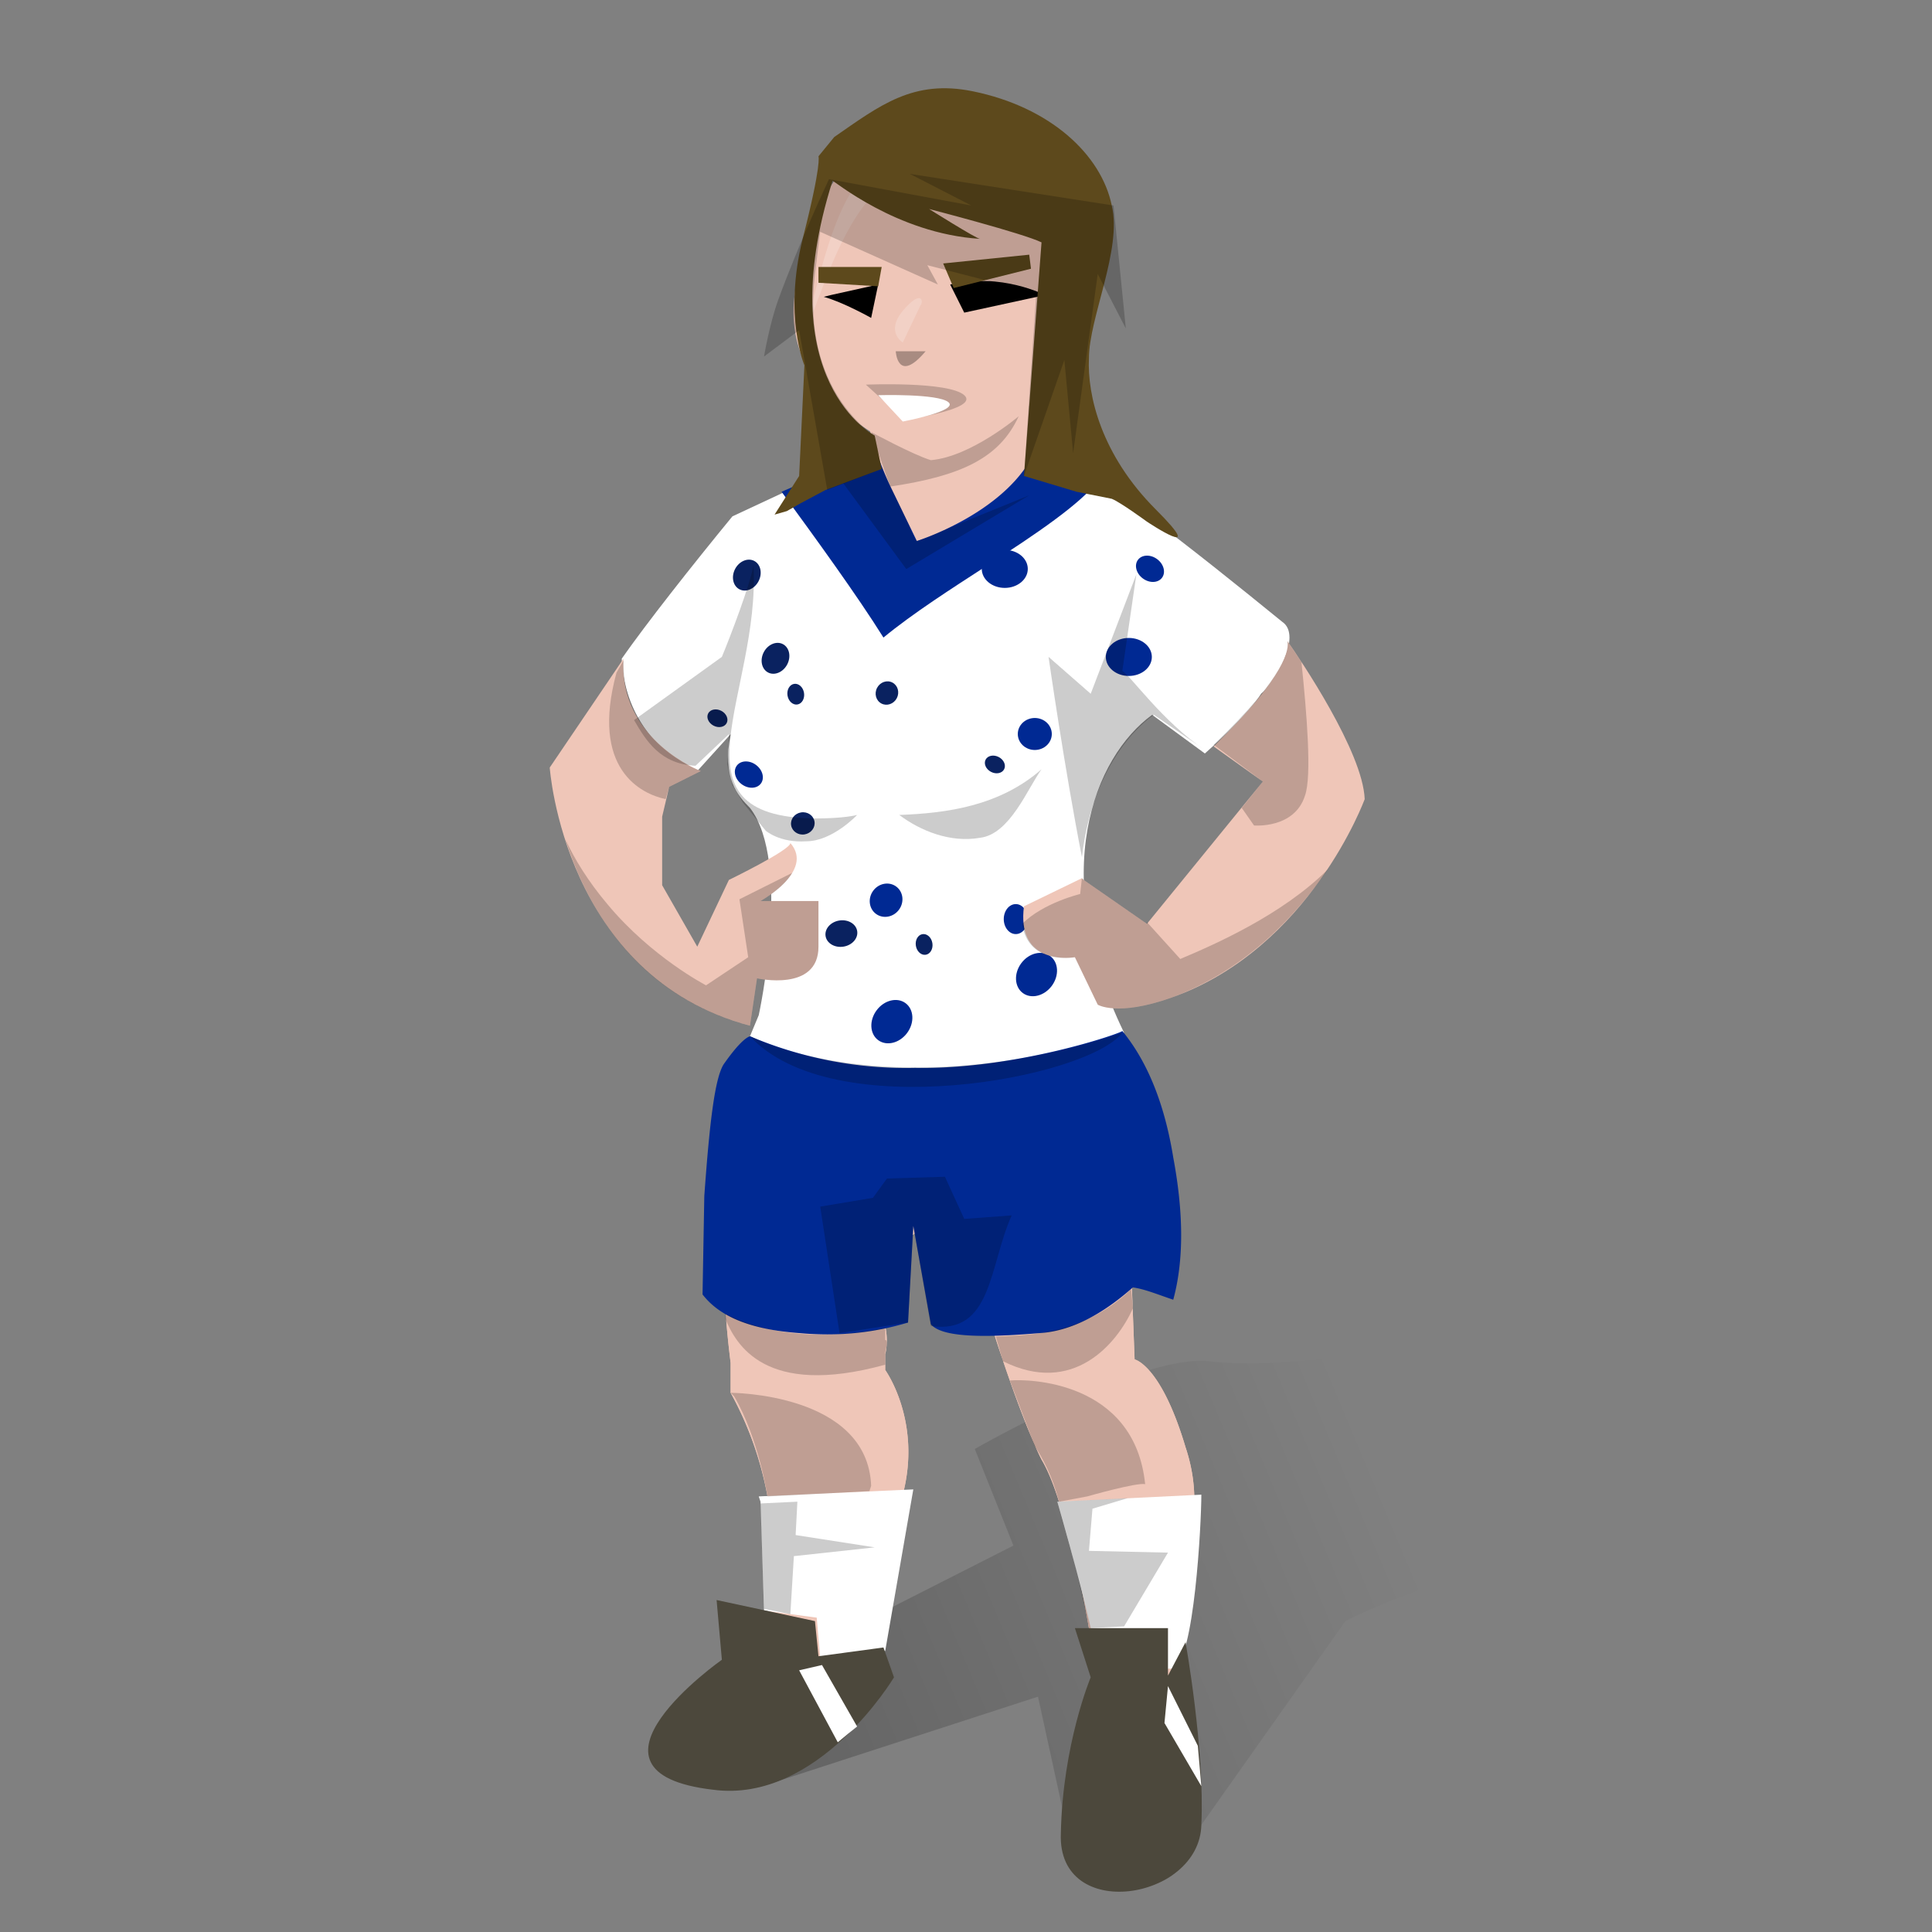 <svg xmlns="http://www.w3.org/2000/svg" xmlns:xlink="http://www.w3.org/1999/xlink" fill="none" viewBox="-205 0 1100 1100" width="1100" height="1100" style="--skin-color: #EFC6B8;--hair-color: #5d491c"><rect x="-205" y="0" width="1100" height="1100" fill="#808080" stroke="none"/><defs><linearGradient id="soccer_women_paint0_linear_586_13178" x1="278" x2="607.5" y1="1046.5" y2="908.5" gradientUnits="userSpaceOnUse"><stop/><stop offset="1" stop-opacity="0"/></linearGradient></defs><g id="soccer_women_dropshadow" clip-path="url(#soccer_women_clip0_586_13178)"><path id="soccer_women_Drop_shadow" fill="url(#soccer_women_paint0_linear_586_13178)" fill-opacity="0.3" d="M232 1016l154-50 17 78 25 32s24 0 34-8c11-8 17-29 17-29l82-116s81-43 159-34c77 10 160-40 160-40s-109-47-178-52c1 0 124-25 132-53 7-28-96-19-96-19l-31-26s-96 27-148 26c-53-1 15 45 35 42 0 1-71 13-111 8-39-4-133 50-133 50l22 55-201 102 61 34z" opacity="0.7"/></g><g id="soccer_women_body"><path id="soccer_women_body" d="M212 678c-8 32-4 74-1 98v17a195 195 0 0122 65v60l-5 2 31 6 2 21 34-8 14-88c11-42-10-71-10-71v-9c2-8 0-16 0-16l10-48 19-13 31 59c9 29 21 62 29 78 6 10 12 28 16 48h1c11 45 14 76 14 76h44s18-42 12-101c0-11-2-21-5-30-14-47-29-50-29-50l-3-79-3 1-2-18H212z" style="fill:#EFC6B8"/></g><path id="soccer_women_body" d="M212 678c-8 32-4 74-1 98v17a195 195 0 0122 65v60l-5 2 31 6 2 21 34-8 14-88c11-42-10-71-10-71v-9c2-8 0-16 0-16l10-48 19-13 31 59c9 29 21 62 29 78 6 10 12 28 16 48h1c11 45 14 76 14 76h44s18-42 12-101c0-11-2-21-5-30-14-47-29-50-29-50l-3-79-3 1-2-18H212z" style="fill:#EFC6B8"/><g id="womens-world-cup-fantasy-2023_4864"><g id="womens-world-cup-fantasy-2023_women-socks_30"><g id="womens-world-cup-fantasy-2023_socks_30"><path id="womens-world-cup-fantasy-2023_Vector_206" fill="white" d="M397 855c7 24 24 86 23 96l43-1c12-4 16-83 16-99l-82 4z"/><path id="womens-world-cup-fantasy-2023_Vector_207" fill="white" d="M227 852l1 3 2 62 30 4 2 23 37-4 16-92-88 4z"/></g></g><g id="womens-world-cup-fantasy-2023_women-shirt_30"><path id="womens-world-cup-fantasy-2023_field_(base_shirt)_35" fill="white" d="M451 407l30 22c27-24 32-34 32-34 7-5 24-33 12-41-54-44-104-83-123-90-39-8-64-9-81-8-10 1-32 3-49 10l-60 28c-23 28-49 61-63 81 1 27 16 52 43 64l19-21c-5 25 4 35 11 42 24 31 5 118 5 118l-5 12c94 45 213-2 213-2-44-91-17-157 16-181z"/><path id="womens-world-cup-fantasy-2023_neck_28" fill="#002993" fill-rule="evenodd" d="M420 274c-7-5-14-9-18-10-39-8-64-9-81-8-10 1-32 3-49 10l-32 14c19 26 43 59 58 83 17-14 39-28 59-41 28-18 53-35 63-48z" clip-rule="evenodd"/></g><g id="womens-world-cup-fantasy-2023_women-pants_30"><path id="womens-world-cup-fantasy-2023_base_shorts_30" fill="#002993" d="M222 590c-3 1-8 6-15 16-5 8-8 33-11 75l-1 56c10 13 28 20 55 22 22 2 42 0 62-6l3-55 10 56c6 7 27 8 62 5 17-1 35-10 53-26 7 1 14 4 23 7 6-22 6-49 0-81-5-31-15-55-29-72 0 1-60 22-118 21a228 228 0 01-94-18z"/></g><g id="womens-world-cup-fantasy-2023_Group_6_2"><ellipse id="womens-world-cup-fantasy-2023_Ellipse_1" cx="367.08" cy="323.91" fill="#002993" rx="13.1" ry="10.82"/><ellipse id="womens-world-cup-fantasy-2023_Ellipse_6" cx="385.14" cy="554.88" fill="#002993" rx="13.1" ry="10.82" transform="rotate(126.607 385.145 554.878)"/><ellipse id="womens-world-cup-fantasy-2023_Ellipse_2" cx="437.71" cy="374.04" fill="#002993" rx="13.1" ry="10.82"/><ellipse id="womens-world-cup-fantasy-2023_Ellipse_7" cx="302.78" cy="581.69" fill="#002993" rx="13.1" ry="10.82" transform="rotate(126.607 302.784 581.688)"/><ellipse id="womens-world-cup-fantasy-2023_Ellipse_3" cx="384.17" cy="417.9" fill="#002993" rx="9.68" ry="9.11"/><ellipse id="womens-world-cup-fantasy-2023_Ellipse_8" cx="299.5" cy="512.55" fill="#002993" rx="9.68" ry="9.11" transform="rotate(126.607 299.504 512.548)"/><ellipse id="womens-world-cup-fantasy-2023_Ellipse_4" cx="373.34" cy="523.29" fill="#002993" rx="6.84" ry="8.54"/><ellipse id="womens-world-cup-fantasy-2023_Ellipse_9" cx="221.36" cy="441.02" fill="#002993" rx="6.84" ry="8.54" transform="rotate(126.607 221.363 441.017)"/><ellipse id="womens-world-cup-fantasy-2023_Ellipse_5" cx="301.57" cy="304.55" fill="#002993" rx="6.84" ry="8.54"/><ellipse id="womens-world-cup-fantasy-2023_Ellipse_10" cx="449.76" cy="323.84" fill="#002993" rx="6.84" ry="8.54" transform="rotate(126.607 449.757 323.841)"/><ellipse id="womens-world-cup-fantasy-2023_Ellipse_11" cx="274.04" cy="531.54" fill="#0A2260" rx="9.11" ry="7.53" transform="rotate(171.014 274.044 531.54)"/><ellipse id="womens-world-cup-fantasy-2023_Ellipse_12" cx="236.53" cy="374.81" fill="#0A2260" rx="9.11" ry="7.53" transform="rotate(-62.38 236.535 374.809)"/><ellipse id="womens-world-cup-fantasy-2023_Ellipse_14" cx="220.21" cy="327.44" fill="#0A2260" rx="9.11" ry="7.53" transform="rotate(-62.38 220.211 327.44)"/><ellipse id="womens-world-cup-fantasy-2023_Ellipse_15" cx="252.09" cy="468.82" fill="#0A2260" rx="6.74" ry="6.34" transform="rotate(171.014 252.09 468.817)"/><ellipse id="womens-world-cup-fantasy-2023_Ellipse_16" cx="299.98" cy="394.59" fill="#0A2260" rx="6.74" ry="6.34" transform="rotate(-62.38 299.977 394.589)"/><ellipse id="womens-world-cup-fantasy-2023_Ellipse_17" cx="248.08" cy="395.23" fill="#0A2260" rx="4.76" ry="5.94" transform="rotate(171.014 248.076 395.234)"/><ellipse id="womens-world-cup-fantasy-2023_Ellipse_18" cx="361.44" cy="435.25" fill="#0A2260" rx="4.76" ry="5.94" transform="rotate(-62.38 361.438 435.246)"/><ellipse id="womens-world-cup-fantasy-2023_Ellipse_19" cx="321.16" cy="537.73" fill="#0A2260" rx="4.76" ry="5.94" transform="rotate(171.014 321.158 537.729)"/><ellipse id="womens-world-cup-fantasy-2023_Ellipse_20" cx="203.47" cy="408.94" fill="#0A2260" rx="4.76" ry="5.94" transform="rotate(-62.38 203.471 408.939)"/></g></g><g id="soccer_women_shoes"><path id="soccer_women_Union" fill="#4C483C" fill-rule="evenodd" d="M259 923l2 20 37-5 6 17s-43 72-103 64c-86-10 5-74 5-74l-3-34 56 12zm201 4h-53l9 28s-16 38-17 89c-2 51 79 38 80-5 2-43-9-104-9-104l-10 19v-27z" clip-rule="evenodd"/><path id="soccer_women_path272" fill="white" d="M272 992l-22-41 13-3 20 35-5 4"/><path id="soccer_women_path276" fill="white" d="M477 994l-17-34-2 21 21 36-2-23z"/></g><g id="soccer_women_player_default"><path id="soccer_women_right-arm-side_2" d="M150 375l-42 62s8 119 114 147l4-27s35 8 35-18v-26h-33s31-17 17-33c0 4-35 21-35 21l-18 38-20-35v-39l4-17 18-9s-47-18-44-64z" style="fill:#EFC6B8"/><path id="soccer_women_left-arm-side_2" d="M407 545l13 27s11 7 42-4c79-28 110-113 110-113-1-27-37-80-44-90 1 4 0 19-42 60l28 20-66 81-36-25-1-1-33 16c-4 31 22 30 29 29z" style="fill:#EFC6B8"/><g id="soccer_women_overlay_5"><path id="soccer_women_Intersect_21" fill="black" fill-opacity="0.2" d="M174 455l2-7 18-9s-45-16-44-63l-4 7c-15 55 14 69 28 72z"/><path id="soccer_women_Intersect_22" fill="black" fill-opacity="0.2" d="M536 377c3 29 6 65 2 76-6 19-29 17-29 17l-7-10 12-15-28-21c42-40 43-55 42-59l8 12z"/><path id="soccer_women_Intersect_23" fill="black" fill-opacity="0.2" d="M448 525l19 21c19-8 58-25 84-51-18 26-46 57-89 73-31 11-42 4-42 4l-13-27c-6 1-27 2-30-19 12-12 33-17 33-17l1-9 1 1 36 25v-1z"/><path id="soccer_women_Intersect_24" fill="black" fill-opacity="0.2" d="M246 497l-30 15 5 33-24 16s-31-16-56-46c-11-13-19-26-24-37 12 38 40 89 105 106l4-27s35 8 35-18v-26h-33s13-7 18-16z"/></g></g><g id="soccer_women_body_overlay"><path id="soccer_women_Intersect_27" fill="black" fill-opacity="0.2" d="M299 756c-10 2-53 11-91-8v3c6 14 22 45 91 26v-7c2-8 0-7 0-7v-7z"/><path id="soccer_women_Intersect_28" fill="black" fill-opacity="0.2" d="M439 734c-29 28-64 26-77 27l4 14c40 20 65-10 74-30l-1-11z"/><path id="soccer_women_Intersect_29" fill="black" fill-opacity="0.2" d="M398 855l16-3s28-8 33-7c-6-59-67-60-77-59l14 37c5 8 10 17 14 32z"/><path id="soccer_women_Intersect_30" fill="black" fill-opacity="0.2" d="M290 849l1-3c-2-53-80-53-80-53l2 2c14 24 19 57 19 57l58-3z"/><path id="soccer_women_Shorts" fill="black" fill-opacity="0.2" d="M325 755l-10-57-3 55-39 6-11-72 30-5 8-11 33-1 11 24 27-2c-13 29-11 68-46 63z"/><path id="soccer_women_Shorts_2" fill="black" fill-opacity="0.2" d="M222 590c53 24 135 24 212-2-20 26-165 53-212 2z"/><path id="soccer_women_Shirt" fill="black" fill-opacity="0.2" d="M481 427c-24-16-42-42-47-45l8-55-26 68-24-21s9 63 19 114c7-60 41-81 41-81l29 20z"/><path id="soccer_women_Shirt_2" fill="black" fill-opacity="0.2" d="M388 438c-24 21-54 25-81 26 12 9 29 16 46 13 17-2 27-28 35-39z"/><path id="soccer_women_Shirt_3" fill="black" fill-opacity="0.2" d="M297 266l-22 9 36 49 70-42-64 26c-6-8-10-32-20-42z"/><path id="soccer_women_Shirt_4" fill="black" fill-opacity="0.2" d="M254 479c15 0 29-15 29-15s-7 2-24 2c-86-1-31-71-35-144-2 11-13 40-18 52l-50 36c7 12 15 25 35 26l19-18v8l-1 9 3 12 6 10 13 16s8 7 23 6z"/><path id="soccer_women_Intersect_31" fill="black" fill-opacity="0.2" d="M415 883l45 1-25 42-20 1c-3-17-10-45-18-72l40-2-20 6-2 24z"/><path id="soccer_women_Intersect_32" fill="black" fill-opacity="0.2" d="M249 855l-1 19 45 7-46 5-2 33-15-3-2-58v-2l21-1z"/></g><g id="soccer_women_head"><path id="soccer_women_neck" d="M381 175v88c-19 31-64 45-64 45l-15-31a195 195 0 01-12-33c82-15 61-63 91-69z" style="fill:#EFC6B8"/><path id="soccer_women_face" d="M326 262s-84-24-79-90c5-54 34-105 88-105s95 52 72 120c-24 68-81 75-81 75z" style="fill:#EFC6B8"/><g id="soccer_women_overlay_7"><path id="soccer_women_path970" fill="black" fill-opacity="0.3" d="M322 200h-17s1 19 17 0z"/><path id="soccer_women_path972" fill="black" fill-opacity="0.2" d="M288 219s47-2 56 6-34 14-34 14l-22-20z"/><path id="soccer_women_path974" fill="white" d="M295 225s34-1 40 4-26 11-26 11l-14-15z"/><path id="soccer_women_Vector_16" fill="white" fill-opacity="0.2" d="M253 191c17-71 27-108 78-112h23c-68 14-78 51-101 112z"/><path id="soccer_women_Vector_17" fill="white" fill-opacity="0.2" d="M309 177c11-13 12-5 10-3l-10 21s-10-6 0-18z"/><path id="soccer_women_path976" fill="black" d="M336 162l8 16 46-10s-25-13-54-6z"/><path id="soccer_women_path980" fill="black" d="M295 162l-27 6-4 1c11 3 27 12 27 12l4-19z"/><path id="soccer_women_path436" fill="black" fill-opacity="0.2" d="M302 277c40-6 62-16 73-40 0 0-27 23-50 25-10-3-34-16-34-16l9 26 2 5z"/></g><path id="soccer_women_right-eyebrow" d="M381 145l-49 5 6 14 44-11-1-8z" style="fill:#5d491c"/><path id="soccer_women_left-eyebrow" d="M297 152h-36v9l34 2 2-11z" style="fill:#5d491c"/></g><g id="soccer_women_haircut_long"><path id="soccer_women_long" d="M293 248s-60-31-24-145c0-1 36 30 84 33-2 0-29-17-29-17s54 14 64 19l-10 133 30 9 20 4c5 2 20 13 20 13s36 24 5-7-39-65-38-86c0-23 19-62 13-87-6-29-35-56-79-65-34-7-53 8-79 26l-9 11s2 4-9 47c-11 44 1 72 1 72l-3 63-14 22 7-2 7-4 15-8 32-12-4-19z" style="fill:#5d491c"/><g id="soccer_women_overlay_8"><path id="soccer_women_path992" fill="black" fill-opacity="0.2" d="M267 102s-17 36-29 69c-5 14-8 32-8 32l20-15 16 91 31-12-4-19s-42-25-34-92l3-24 67 30-6-11 62 16-7 104 23-66 5 53 14-102 16 31-7-70-116-18 35 18-81-15z"/></g></g></svg>